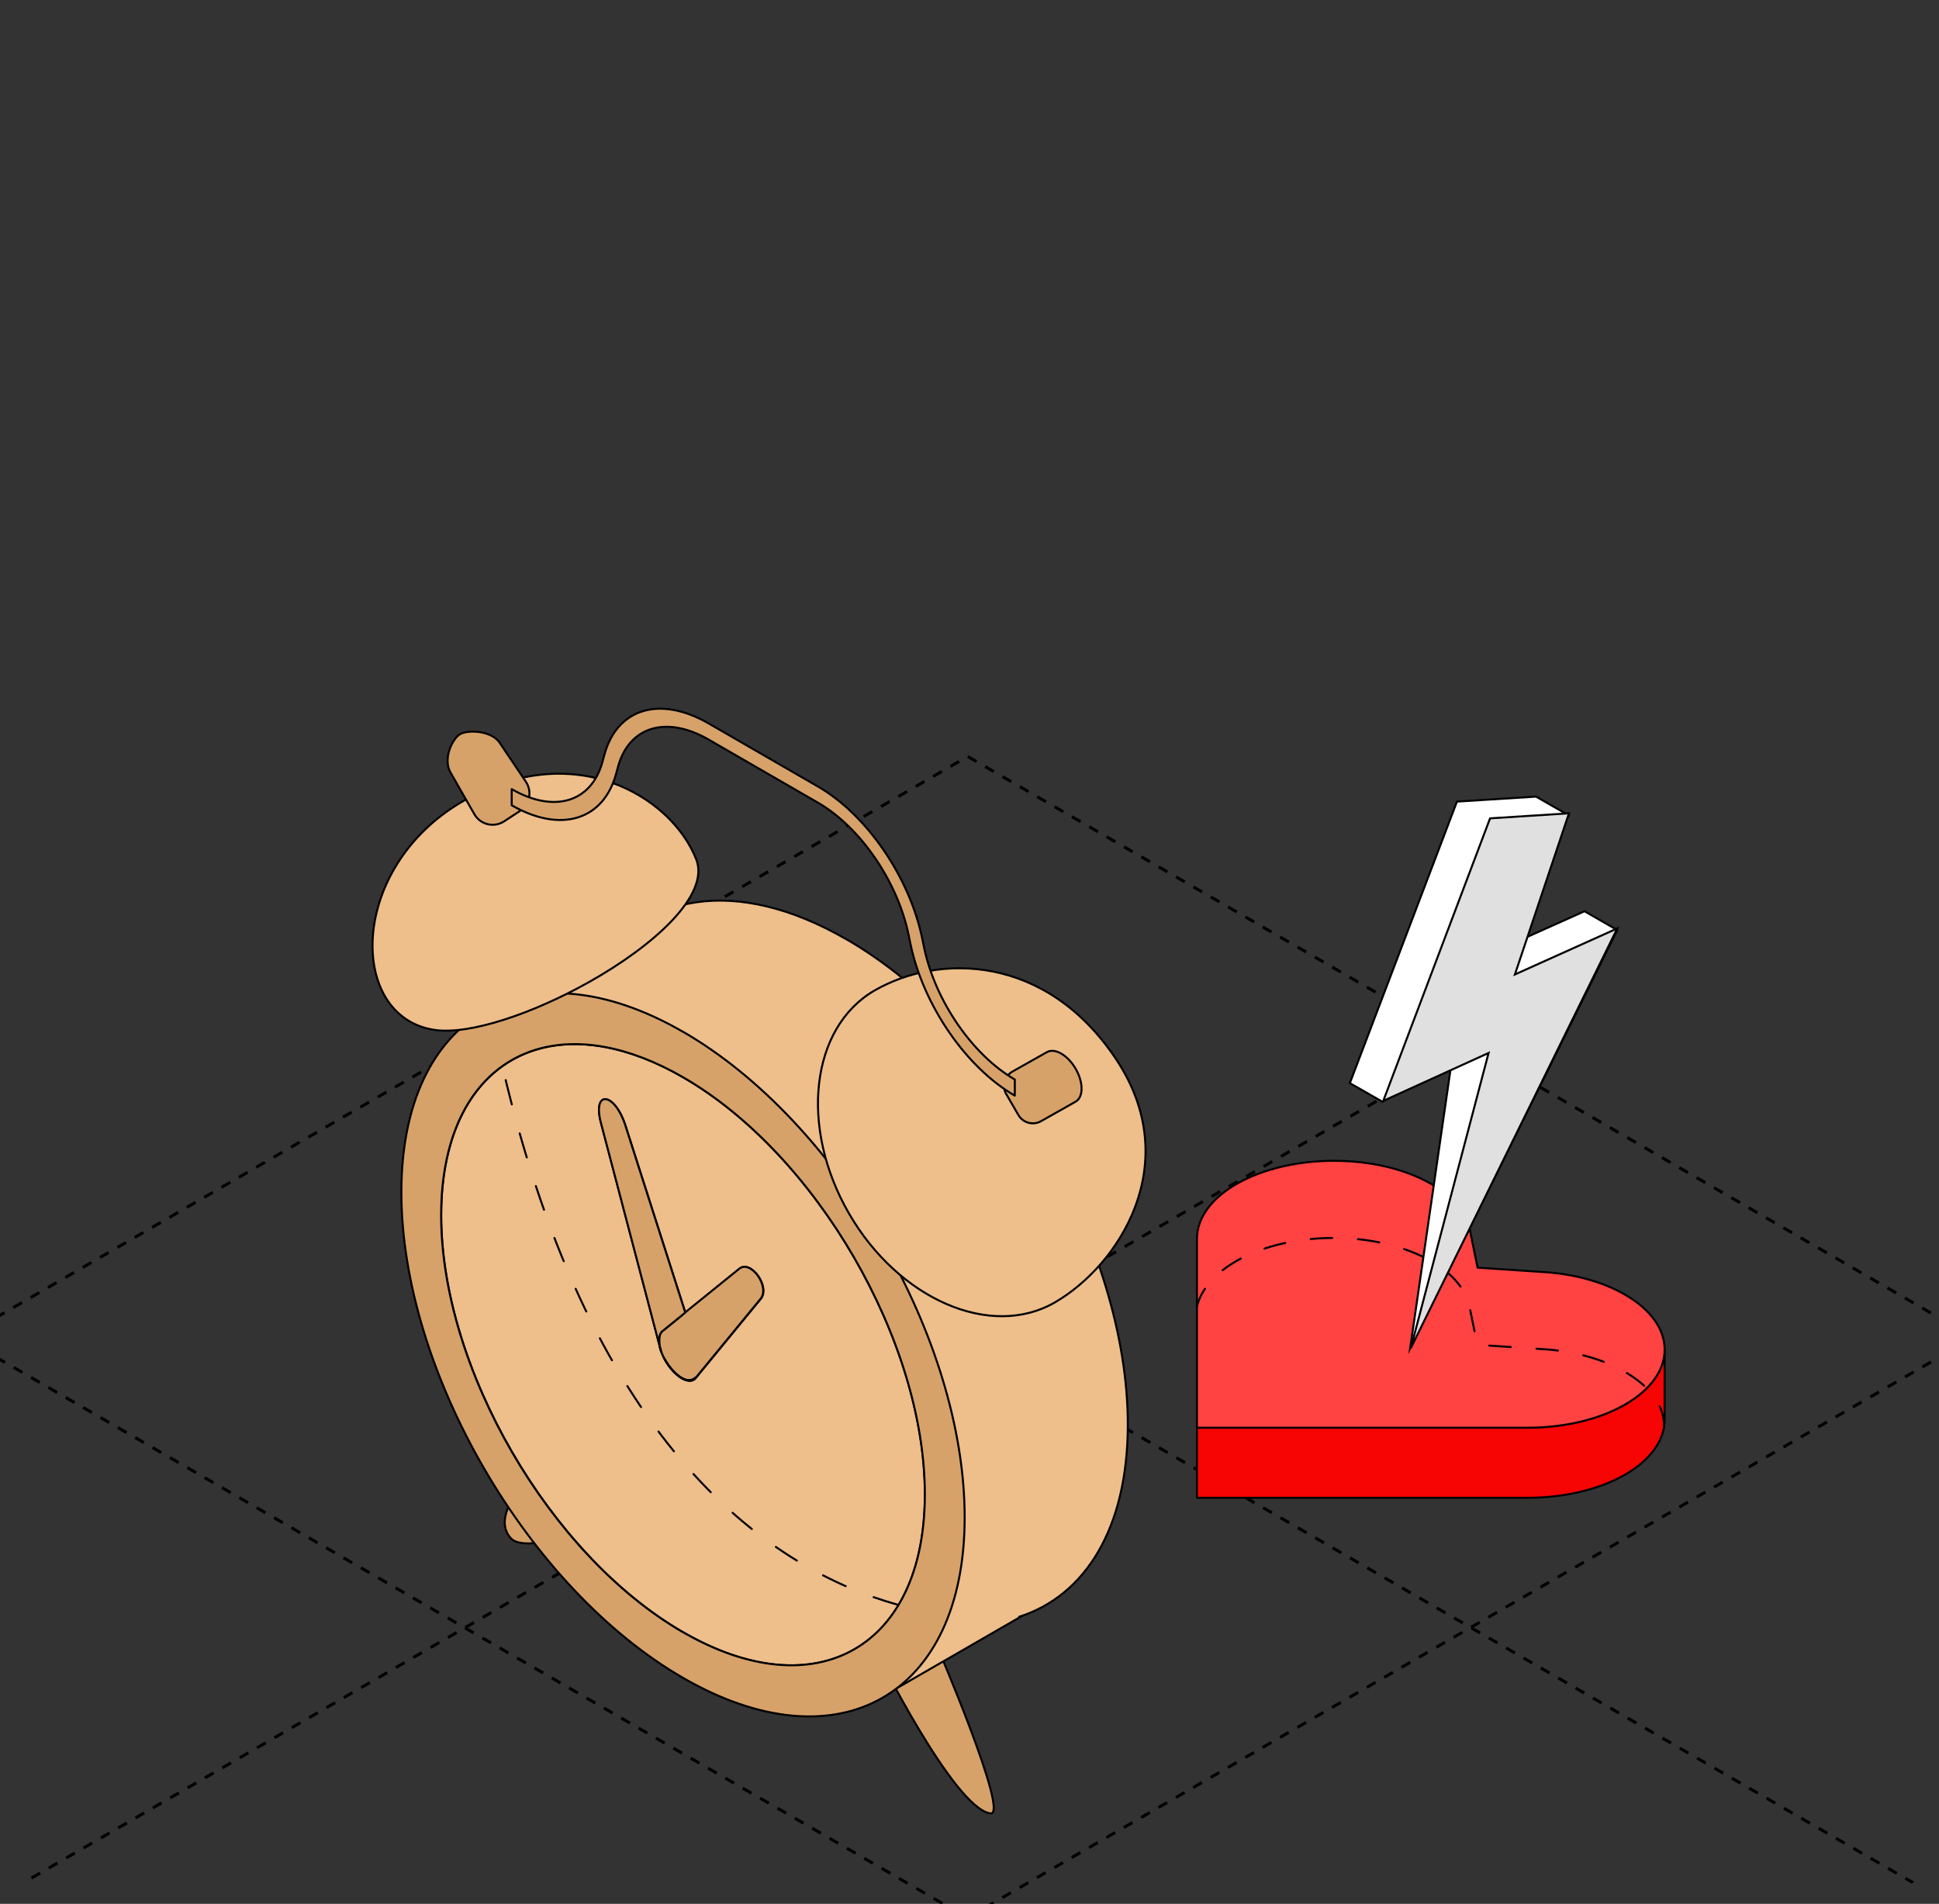 <?xml version="1.0" encoding="UTF-8"?> <svg xmlns="http://www.w3.org/2000/svg" width="387" height="380" viewBox="0 0 387 380" fill="none"><rect x="0" y="0" width="387" height="380" fill="#333333" stroke="none"/><g clip-path="url(#clip0_4741_11660)"><path d="M-108.049 324.908L193.256 498.999" stroke="black" stroke-width="0.6" stroke-linejoin="round" stroke-dasharray="2 2"></path><path d="M-7.656 266.945L293.461 440.72" stroke="black" stroke-width="0.6" stroke-linejoin="round" stroke-dasharray="2 2"></path><path d="M92.734 208.984L394.085 382.861" stroke="black" stroke-width="0.6" stroke-linejoin="round" stroke-dasharray="2 2"></path><path d="M193.16 151.005L494.295 325" stroke="black" stroke-width="0.6" stroke-linejoin="round" stroke-dasharray="2 2"></path><path d="M192.832 499L494.327 324.904" stroke="black" stroke-width="0.6" stroke-linejoin="round" stroke-dasharray="2 2"></path><path d="M92.627 440.72L393.921 266.933" stroke="black" stroke-width="0.6" stroke-linejoin="round" stroke-dasharray="2 2"></path><path d="M-7.582 382.859L293.511 208.961" stroke="black" stroke-width="0.6" stroke-linejoin="round" stroke-dasharray="2 2"></path><path d="M-108.203 325L193.123 151" stroke="black" stroke-width="0.6" stroke-linejoin="round" stroke-dasharray="2 2"></path><path d="M114.379 286.812C114.379 286.812 95.949 300.323 101.942 307.01C105.669 311.172 126.734 301.633 126.734 301.633L114.379 286.812Z" fill="#D7A269" stroke="black" stroke-width="0.4" stroke-miterlimit="10" stroke-linecap="round" stroke-linejoin="round"></path><path d="M187.104 328.777C187.104 328.777 201.562 362.486 197.671 361.953C190.354 360.93 174.749 329.351 174.749 329.351L187.104 328.777Z" fill="#D7A269" stroke="black" stroke-width="0.4" stroke-miterlimit="10" stroke-linecap="round" stroke-linejoin="round"></path><path d="M173.096 340.363L94.528 203.511L129.123 183.545L204.551 322.213L173.096 340.363Z" fill="#EEBE8B" stroke="black" stroke-width="0.4" stroke-miterlimit="10" stroke-linecap="round" stroke-linejoin="round"></path><path d="M118.603 194.085C127.841 178.294 146.905 174.769 168.892 187.461V187.447C199.882 205.339 225.098 248.805 225.098 284.355C225.098 304.994 216.604 318.503 203.412 322.705" fill="#EEBE8B"></path><path d="M118.603 194.085C127.841 178.294 146.905 174.769 168.892 187.461V187.447C199.882 205.339 225.098 248.805 225.098 284.355C225.098 304.994 216.604 318.503 203.412 322.705" stroke="black" stroke-width="0.4" stroke-miterlimit="10" stroke-linecap="round" stroke-linejoin="round"></path><path d="M131.772 269.112L131.84 269.344C131.881 269.521 131.949 269.698 132.031 269.876C132.154 270.217 132.304 270.599 132.509 270.968C132.727 271.459 133.028 271.95 133.369 272.455C135.198 275.034 137.56 276.331 138.748 275.185L151.745 259.368C153.943 257.007 149.806 251.193 147.485 253.336L136.796 262.015L124.945 225.004C122.788 217.935 118.065 217.376 120.044 224.445L131.417 267.679L131.772 269.112ZM184.605 298.275C184.605 328.818 162.953 341.168 136.345 325.802C109.723 310.435 88.058 273.083 88.058 242.541C88.058 211.999 109.723 199.648 136.345 215.015C162.953 230.368 184.605 267.72 184.605 298.262V298.275Z" fill="#EEBE8B" stroke="black" stroke-width="0.4" stroke-miterlimit="10" stroke-linecap="round" stroke-linejoin="round"></path><path d="M136.329 205.94C167.32 223.831 192.535 267.297 192.535 302.847C192.535 338.398 167.333 352.796 136.329 334.904C105.311 316.999 80.11 273.52 80.11 237.969C80.11 202.419 105.311 188.048 136.329 205.953V205.94ZM90.012 227.995C88.73 232.23 88.042 237.096 88.042 242.541C88.042 273.097 109.707 310.435 136.329 325.802V325.788C162.937 341.141 184.59 328.804 184.59 298.262C184.59 267.72 162.937 230.368 136.329 215.015C114.451 202.387 95.921 208.468 90.012 227.995Z" fill="#D7A269" stroke="black" stroke-width="0.4" stroke-miterlimit="10" stroke-linecap="round" stroke-linejoin="round"></path><path d="M139.471 270.449C140.222 272.974 139.389 275.704 137.273 275.472C135.594 275.267 133.601 273.097 132.481 270.954C132.29 270.6 132.14 270.217 132.003 269.863C131.921 269.617 131.853 269.385 131.785 269.139L131.713 268.987L131.521 267.923L131.58 267.816C131.512 266.915 131.689 266.205 132.099 265.796L136.768 262.002L137.953 265.728L139.485 270.449H139.471Z" fill="#D7A269" stroke="black" stroke-width="0.4" stroke-miterlimit="10" stroke-linecap="round" stroke-linejoin="round"></path><path d="M139.534 274.168L138.708 275.172H138.722C137.534 276.318 135.172 275.022 133.343 272.443C133.002 271.951 132.701 271.46 132.483 270.955C133.602 273.111 135.596 275.268 137.275 275.472C139.377 275.704 140.224 272.975 139.473 270.45L136.828 262.227" fill="#D7A269"></path><path d="M139.534 274.168L138.708 275.172H138.722C137.534 276.318 135.172 275.022 133.343 272.443C133.002 271.951 132.701 271.46 132.483 270.955C133.602 273.111 135.596 275.268 137.275 275.472C139.377 275.704 140.224 272.975 139.473 270.45L136.828 262.227" stroke="black" stroke-width="0.4" stroke-miterlimit="10" stroke-linecap="round" stroke-linejoin="round"></path><path d="M136.165 262.427L136.944 261.806L147.445 253.323C149.766 251.18 153.902 256.994 151.704 259.355L138.816 275.048" fill="#D7A269"></path><path d="M136.165 262.427L136.944 261.806L147.445 253.323C149.766 251.18 153.902 256.994 151.704 259.355L138.816 275.048" stroke="black" stroke-width="0.4" stroke-miterlimit="10" stroke-linecap="round" stroke-linejoin="round"></path><path d="M136.77 261.987L132.1 265.781V265.795C131.691 266.204 131.513 266.914 131.582 267.815L131.391 267.651L120.018 224.417C118.039 217.348 122.776 217.907 124.919 224.977L136.77 261.987Z" fill="#D7A269" stroke="black" stroke-width="0.4" stroke-miterlimit="10" stroke-linecap="round" stroke-linejoin="round"></path><path d="M132.004 269.862C131.922 269.684 131.854 269.507 131.813 269.33L131.745 269.098C131.854 269.384 131.922 269.616 132.004 269.862Z" fill="#30AFF2" stroke="black" stroke-width="0.4" stroke-miterlimit="10" stroke-linecap="round" stroke-linejoin="round"></path><path d="M131.797 269.154L131.387 267.666L131.578 267.83C131.606 268.239 131.646 268.668 131.782 269.146L131.797 269.154Z" fill="#30AFF2" stroke="black" stroke-width="0.4" stroke-miterlimit="10" stroke-linecap="round" stroke-linejoin="round"></path><path d="M222.749 211.398C236.62 232.21 223.282 252.599 210.517 259.968C197.752 267.337 179.349 259.367 169.424 242.172C159.499 224.977 161.792 205.066 174.557 197.696C187.322 190.327 208.77 190.423 222.749 211.398Z" fill="#EEBE8B" stroke="black" stroke-width="0.4" stroke-miterlimit="10" stroke-linecap="round" stroke-linejoin="round"></path><path d="M117.343 196.138C130.583 188.741 141.751 178.603 138.954 171.509C133.943 158.817 114.366 147.23 92.373 159.936C69.369 173.228 69.383 203.061 86.762 205.572C93.782 206.584 106.285 202.317 117.343 196.138Z" fill="#EEBE8B" stroke="black" stroke-width="0.4" stroke-miterlimit="10" stroke-linecap="round" stroke-linejoin="round"></path><path d="M103.771 161.875L100.618 163.935C98.597 165.259 95.88 164.604 94.679 162.516L89.928 154.205C88.345 151.475 90.27 147.422 91.853 146.522C93.437 145.621 98.31 145.771 99.894 148.5L104.959 156.034C106.256 157.971 105.723 160.592 103.771 161.875Z" fill="#D7A269" stroke="black" stroke-width="0.4" stroke-miterlimit="10" stroke-linecap="round" stroke-linejoin="round"></path><path d="M200.863 218.427L203.266 222.562C204.181 224.131 206.188 224.677 207.771 223.79L214.679 219.887C216.263 218.986 216.263 216.039 214.679 213.309C213.096 210.58 210.529 209.106 208.946 210.007L202.092 213.869C200.481 214.783 199.921 216.83 200.85 218.427H200.863Z" fill="#D7A269" stroke="black" stroke-width="0.4" stroke-miterlimit="10" stroke-linecap="round" stroke-linejoin="round"></path><path d="M202.543 218.686C192.809 213.077 184.249 200.604 181.71 188.363L181.341 186.561C179.129 175.916 171.689 165.067 163.225 160.195L141.449 147.626C132.985 142.74 125.531 144.992 123.333 153.085L122.964 154.45C120.425 163.757 111.865 166.336 102.131 160.727V157.507C110.596 162.392 118.05 160.14 120.248 152.048L120.616 150.683C123.156 141.362 131.715 138.796 141.449 144.405L163.225 156.974C172.959 162.583 181.519 175.057 184.058 187.298L184.427 189.099C186.638 199.744 194.079 210.58 202.543 215.466V218.686Z" fill="#D7A269" stroke="black" stroke-width="0.4" stroke-miterlimit="10" stroke-linecap="round" stroke-linejoin="round"></path><path d="M179.133 320.287C154.648 313.476 118.298 290 100.294 212.926" stroke="black" stroke-width="0.4" stroke-miterlimit="10" stroke-linecap="round" stroke-linejoin="round" stroke-dasharray="5 6"></path><path d="M324.233 280.365C318.89 283.403 311.888 284.923 304.886 284.923H238.891V298.957H304.886C311.888 298.957 318.89 297.438 324.233 294.4C329.576 291.337 332.26 287.334 332.236 283.331V269.369C332.236 273.348 329.552 277.327 324.233 280.365Z" fill="#F70404" stroke="black" stroke-width="0.4" stroke-miterlimit="10" stroke-linejoin="round"></path><path d="M293.2 244.748C292.297 241.637 289.76 238.647 285.563 236.26C274.877 230.159 257.579 230.183 246.893 236.26C241.55 239.298 238.891 243.301 238.891 247.304V284.971H304.886C311.888 284.971 318.89 283.451 324.233 280.413C334.92 274.312 334.92 264.449 324.233 258.349C320.037 255.937 314.791 254.491 309.351 253.984L294.908 253.019L293.224 244.772L293.2 244.748Z" fill="#FF4242" stroke="black" stroke-width="0.4" stroke-miterlimit="10" stroke-linejoin="round"></path><path d="M332.12 284.839C332.23 280.768 329.627 276.857 324.176 273.745C319.98 271.334 314.735 269.887 309.294 269.381L294.851 268.416L293.167 260.169L293.143 260.145C292.24 257.034 289.703 254.044 285.506 251.656C274.82 245.556 257.522 245.58 246.836 251.656C242.409 254.174 239.643 257.528 238.887 260.822" stroke="black" stroke-width="0.4" stroke-miterlimit="10" stroke-linecap="round" stroke-linejoin="round" stroke-dasharray="4.29 5.15"></path><path d="M295.758 191.063L313.117 162.761L306.58 159L290.788 160.001L269.414 216.19L275.951 219.927L290.494 206.642L281.46 269.083L322.788 185.642L316.251 181.881L295.758 191.063Z" fill="white" stroke="black" stroke-width="0.4" stroke-miterlimit="10" stroke-linecap="round"></path><path d="M313.145 162.336L297.398 163.341L276.086 219.73L297.105 210.169L281.579 269.083L322.788 185.308L302.354 194.502L313.145 162.336Z" fill="#E0E0E0" stroke="black" stroke-width="0.4" stroke-miterlimit="10" stroke-linecap="round"></path></g><defs><clipPath id="clip0_4741_11660"><rect width="387" height="380" rx="16" fill="white"></rect></clipPath></defs></svg> 